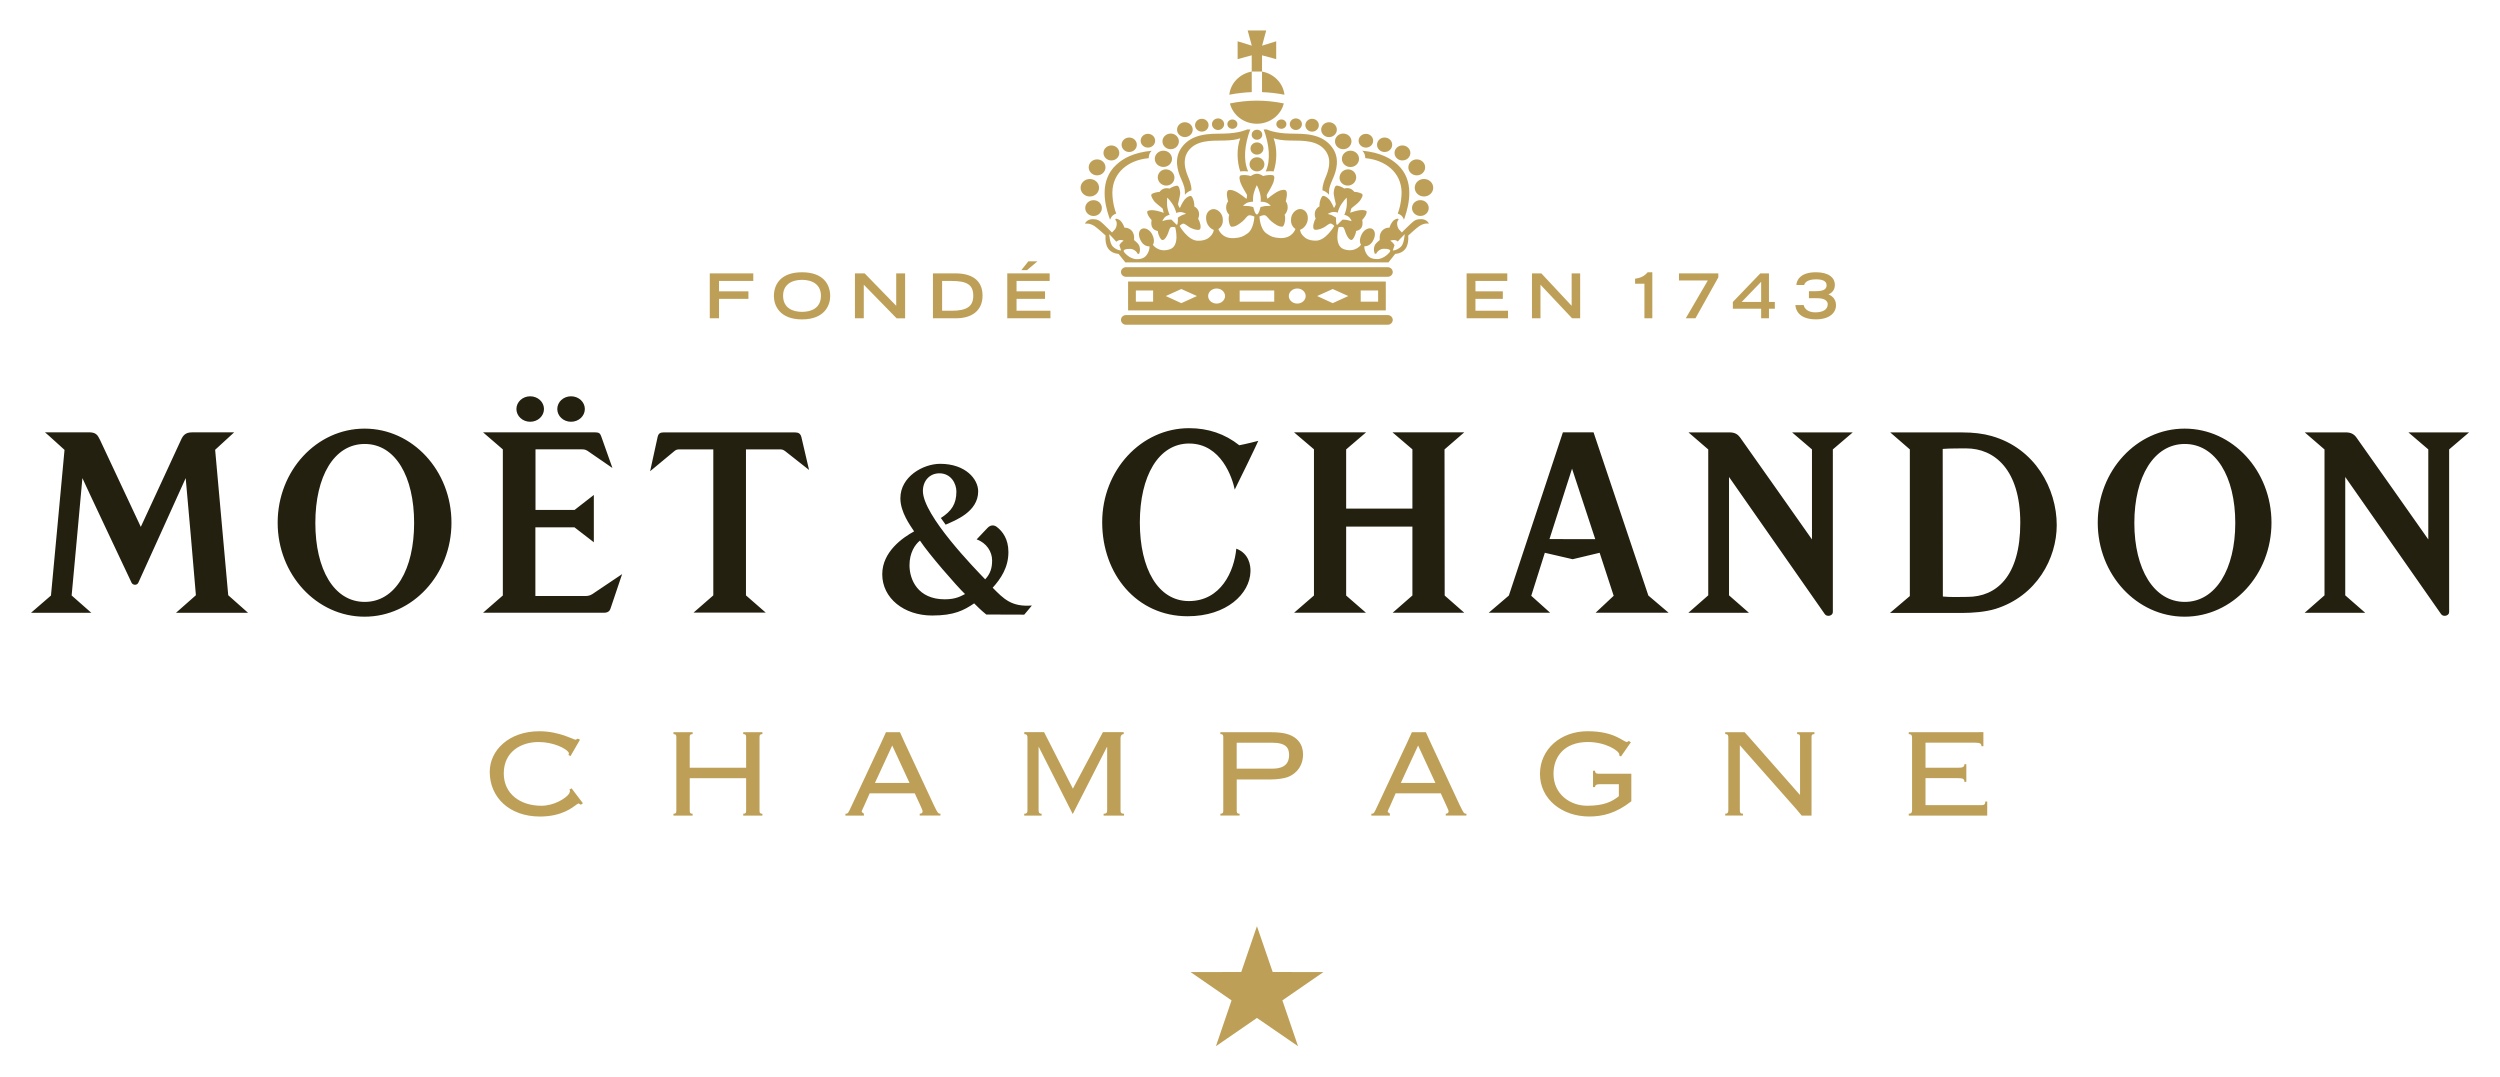 <svg xmlns:svg="http://www.w3.org/2000/svg" xmlns="http://www.w3.org/2000/svg" id="svg91" width="1024" height="441" viewBox="-1.941 -1.941 159.204 68.592"><defs id="defs88"></defs><path style="fill:#bd9f57;fill-rule:evenodd;stroke:none;stroke-width:1" id="Fill-1" d="m 76.537,6.266 c 0.179,0 0.321,-0.133 0.321,-0.299 0,-0.162 -0.141,-0.296 -0.321,-0.296 -0.174,0 -0.319,0.134 -0.319,0.296 0,0.166 0.146,0.299 0.319,0.299 z M 77.772,2.618 C 77.012,2.753 76.422,3.354 76.344,4.094 76.807,4.001 77.287,3.947 77.772,3.928 Z m 2.084,1.476 C 79.772,3.354 79.187,2.756 78.427,2.618 v 1.31 c 0.486,0.019 0.964,0.073 1.428,0.166 z m -6.344,2.698 c 0.275,0 0.5,-0.212 0.5,-0.473 0,-0.259 -0.224,-0.473 -0.5,-0.473 -0.273,0 -0.499,0.214 -0.499,0.473 0,0.261 0.226,0.473 0.499,0.473 z m 2.115,-0.452 c 0.212,0 0.386,-0.168 0.386,-0.373 0,-0.199 -0.174,-0.364 -0.386,-0.364 -0.216,0 -0.389,0.166 -0.389,0.364 0,0.205 0.173,0.373 0.389,0.373 z m 2.801,-4.757 0.902,0.243 V 0.69 L 78.431,0.969 78.693,0 H 77.514 l 0.261,0.969 -0.902,-0.28 v 1.136 l 0.898,-0.243 v 1.035 h 0.656 z m -3.837,4.862 c 0.24,0 0.431,-0.184 0.431,-0.41 0,-0.226 -0.191,-0.407 -0.431,-0.407 -0.236,0 -0.432,0.181 -0.432,0.407 0,0.226 0.196,0.41 0.432,0.41 z m 4.748,-0.479 c 0,0.166 0.143,0.299 0.325,0.299 0.172,0 0.317,-0.133 0.317,-0.299 0,-0.162 -0.145,-0.296 -0.317,-0.296 -0.182,0 -0.325,0.134 -0.325,0.296 z m 4.175,2.213 c 0,0.285 0.246,0.521 0.547,0.521 0.303,0 0.546,-0.236 0.546,-0.521 0,-0.289 -0.243,-0.521 -0.546,-0.521 -0.302,0 -0.547,0.232 -0.547,0.521 z m 0.086,-0.615 c 0.288,0 0.525,-0.223 0.525,-0.499 0,-0.273 -0.237,-0.497 -0.525,-0.497 -0.29,0 -0.525,0.224 -0.525,0.497 0,0.276 0.235,0.499 0.525,0.499 z m 1.447,-0.101 c 0.255,0 0.46,-0.194 0.46,-0.438 0,-0.244 -0.205,-0.438 -0.46,-0.438 -0.258,0 -0.467,0.194 -0.467,0.438 0,0.244 0.21,0.438 0.467,0.438 z M 82.694,6.795 c 0.274,0 0.5,-0.215 0.5,-0.476 0,-0.259 -0.225,-0.472 -0.5,-0.472 -0.273,0 -0.499,0.212 -0.499,0.472 0,0.261 0.226,0.476 0.499,0.476 z m -2.111,-0.455 c 0.213,0 0.386,-0.168 0.386,-0.373 0,-0.199 -0.174,-0.364 -0.386,-0.364 -0.214,0 -0.387,0.166 -0.387,0.364 0,0.205 0.173,0.373 0.387,0.373 z m -7.974,1.225 c 0.286,0 0.522,-0.223 0.522,-0.499 0,-0.273 -0.235,-0.498 -0.522,-0.498 -0.288,0 -0.525,0.224 -0.525,0.498 0,0.276 0.236,0.499 0.525,0.499 z m -7.662,10.292 h -2.159 v -0.757 h 1.814 v -0.479 h -1.814 v -0.663 h 2.11 v -0.482 h -2.701 v 2.861 h 2.751 z M 69.966,7.743 c 0.268,0 0.486,-0.208 0.486,-0.463 0,-0.252 -0.218,-0.46 -0.486,-0.46 -0.268,0 -0.486,0.208 -0.486,0.46 0,0.254 0.218,0.463 0.486,0.463 z M 49.122,17.927 c -0.563,0 -1.207,-0.22 -1.207,-1.03 0,-0.687 0.52,-1.01 1.207,-1.01 0.687,0 1.205,0.323 1.205,1.01 0,0.81 -0.643,1.03 -1.205,1.03 z m 0,-2.522 c -1.327,0 -1.793,0.741 -1.793,1.522 0,0.595 0.369,1.48 1.793,1.48 1.423,0 1.794,-0.885 1.794,-1.48 0,-0.781 -0.47,-1.522 -1.794,-1.522 z m 37.633,3.033 c 0,-0.171 -0.146,-0.307 -0.323,-0.307 H 69.765 c -0.18,0 -0.324,0.136 -0.324,0.307 0,0.171 0.143,0.31 0.324,0.31 h 16.668 c 0.177,0 0.323,-0.139 0.323,-0.31 z m -41.379,26.391 c 0.194,0 0.184,0.099 0.184,0.241 v 1.9 h -3.593 v -1.9 c 0,-0.142 -0.01,-0.241 0.184,-0.241 v -0.122 h -1.22 v 0.122 c 0.194,0 0.183,0.099 0.183,0.241 v 4.587 c 0,0.142 0.011,0.243 -0.183,0.243 v 0.119 h 1.22 v -0.119 c -0.192,0 -0.184,-0.101 -0.184,-0.243 v -2.022 h 3.593 v 2.022 c 0,0.142 0.01,0.243 -0.184,0.243 v 0.119 h 1.22 v -0.119 c -0.191,0 -0.182,-0.101 -0.182,-0.243 v -4.587 c 0,-0.142 -0.01,-0.241 0.182,-0.241 v -0.122 h -1.22 z m 24.037,4.828 v -4.591 c 0,-0.076 0.032,-0.237 0.2,-0.237 v -0.127 h -1.323 l -1.912,3.602 -1.836,-3.602 h -1.26 v 0.127 c 0.185,0 0.201,0.115 0.201,0.237 v 4.591 c 0,0.142 -0.01,0.243 -0.205,0.243 v 0.119 h 1.108 v -0.119 c -0.174,0 -0.193,-0.094 -0.193,-0.243 v -4.013 h 0.012 l 2.163,4.277 2.18,-4.277 h 0.013 v 4.013 c 0,0.142 -0.01,0.243 -0.226,0.243 v 0.119 h 1.302 v -0.119 c -0.22,0 -0.224,-0.101 -0.224,-0.243 z M 58.644,17.856 h -0.598 v -1.898 h 0.598 c 0.983,0 1.387,0.238 1.387,0.939 0,0.67 -0.389,0.96 -1.387,0.96 z m 0.263,-2.38 h -1.445 v 2.861 h 1.471 c 0.992,0 1.689,-0.475 1.689,-1.448 0,-1.032 -0.763,-1.413 -1.714,-1.413 z m -5.141,32.462 1.102,-2.384 1.102,2.384 z m 3.771,1.454 -1.874,-4.017 c -0.109,-0.236 -0.302,-0.669 -0.302,-0.669 h -0.894 c 0,0 -0.18,0.405 -0.287,0.638 l -1.913,4.08 c -0.21,0.443 -0.208,0.475 -0.381,0.475 v 0.119 h 1.178 V 49.899 L 52.921,49.786 c 7e-4,-0.083 0.096,-0.252 0.15,-0.375 l 0.36,-0.809 h 2.873 l 0.372,0.809 c 0.107,0.244 0.127,0.282 0.127,0.346 0,0.088 -0.065,0.141 -0.184,0.141 v 0.119 h 1.319 v -0.119 c -0.141,0 -0.174,-0.032 -0.401,-0.507 z m -23.232,-1.031 0.038,0.098 -0.061,0.168 c -0.227,0.31 -0.965,0.765 -1.769,0.765 -1.337,0 -2.393,-0.753 -2.393,-2.059 0,-1.394 1.112,-2.001 2.212,-2.001 0.96,0 1.757,0.412 1.917,0.657 l 0.023,0.08 -0.03,0.089 0.13,0.071 0.602,-1.042 -0.13,-0.071 -0.143,0.071 -0.087,-0.022 c -0.14,-0.05 -0.327,-0.144 -0.636,-0.247 -0.393,-0.131 -0.934,-0.272 -1.594,-0.272 -1.942,0 -3.158,1.221 -3.158,2.585 0,1.629 1.257,2.848 3.199,2.848 1.389,0 2.072,-0.57 2.348,-0.775 l 0.113,-0.061 0.143,0.083 0.133,-0.092 -0.723,-0.953 z M 86.234,7.743 c 0.273,0 0.486,-0.208 0.486,-0.463 0,-0.252 -0.213,-0.46 -0.486,-0.46 -0.266,0 -0.481,0.208 -0.481,0.46 0,0.254 0.216,0.463 0.481,0.463 z m -17.405,0.538 c 0.28,0 0.505,-0.212 0.505,-0.479 0,-0.262 -0.226,-0.476 -0.505,-0.476 -0.277,0 -0.503,0.214 -0.503,0.476 0,0.267 0.226,0.479 0.503,0.479 z m 3.316,0.414 c 0.306,0 0.547,-0.23 0.547,-0.515 0,-0.289 -0.241,-0.521 -0.547,-0.521 -0.303,0 -0.55,0.232 -0.55,0.521 0,0.285 0.246,0.515 0.55,0.515 z m -28.312,8.405 h 1.873 v -0.479 h -1.873 v -0.663 h 2.183 v -0.482 h -2.771 v 2.861 h 0.589 z M 71.156,7.463 c 0.255,0 0.463,-0.194 0.463,-0.438 0,-0.244 -0.207,-0.441 -0.463,-0.441 -0.253,0 -0.461,0.197 -0.461,0.441 0,0.244 0.208,0.438 0.461,0.438 z m -3.238,1.768 c 0.299,0 0.536,-0.231 0.536,-0.51 0,-0.282 -0.237,-0.508 -0.536,-0.508 -0.293,0 -0.533,0.226 -0.533,0.508 0,0.28 0.241,0.51 0.533,0.51 z m -14.862,6.965 2.091,2.142 h 0.542 V 15.476 H 55.122 v 2.065 l -2.01,-2.065 h -0.62 v 2.861 h 0.564 z m 11.062,-1.489 h -0.577 l -0.448,0.562 h 0.363 z m 3.34,-4.129 c 0.325,0 0.587,-0.249 0.587,-0.557 0,-0.31 -0.262,-0.558 -0.587,-0.558 -0.325,0 -0.59,0.248 -0.59,0.558 0,0.308 0.265,0.557 0.59,0.557 z M 81.616,6.445 c 0.24,0 0.431,-0.182 0.431,-0.41 0,-0.226 -0.191,-0.407 -0.431,-0.407 -0.235,0 -0.428,0.181 -0.428,0.407 0,0.228 0.193,0.41 0.428,0.41 z m 5.753,1.835 c 0.283,0 0.509,-0.212 0.509,-0.479 0,-0.262 -0.226,-0.476 -0.509,-0.476 -0.275,0 -0.5,0.214 -0.5,0.476 0,0.267 0.225,0.479 0.5,0.479 z m 8.797,7.915 2.013,2.139 h 0.516 v -2.858 h -0.542 v 2.065 l -1.93,-2.065 h -0.598 v 2.858 h 0.542 z m -25.777,1.081 h 1.099 v -0.713 h -1.099 z m 2.897,-0.805 0.995,0.448 -0.995,0.454 -0.989,-0.454 z m 2.247,-0.033 c 0.3,0 0.539,0.218 0.539,0.481 0,0.264 -0.239,0.48 -0.539,0.48 -0.296,0 -0.539,-0.216 -0.539,-0.48 0,-0.263 0.242,-0.481 0.539,-0.481 z m 1.47,0.838 h 2.202 v -0.713 h -2.202 z m 3.673,-0.838 c 0.291,0 0.533,0.218 0.533,0.481 0,0.264 -0.241,0.48 -0.533,0.48 -0.301,0 -0.542,-0.216 -0.542,-0.48 0,-0.263 0.241,-0.481 0.542,-0.481 z m 2.255,0.033 0.992,0.448 -0.992,0.454 -0.992,-0.454 z m 1.784,0.805 h 1.108 V 16.563 H 84.713 Z M 69.894,17.834 H 86.312 V 15.995 H 69.894 Z m 32.3,-2.017 v 0.319 h 0.595 v 2.198 h 0.503 V 15.404 h -0.297 c -0.225,0.275 -0.492,0.368 -0.801,0.412 z m -14.925,32.122 1.102,-2.384 1.103,2.384 z m 3.773,1.454 -1.873,-4.017 C 89.062,45.139 88.865,44.706 88.865,44.706 H 87.974 c 0,0 -0.184,0.405 -0.29,0.638 l -1.912,4.08 c -0.211,0.443 -0.207,0.475 -0.379,0.475 v 0.119 h 1.181 v -0.119 l -0.142,-0.113 c 0,-0.083 0.095,-0.252 0.151,-0.375 l 0.356,-0.809 h 2.876 l 0.369,0.809 c 0.11,0.244 0.129,0.282 0.129,0.346 -0.01,0.088 -0.067,0.141 -0.181,0.141 v 0.119 h 1.316 v -0.119 c -0.157,0 -0.177,-0.032 -0.404,-0.507 z m 0.982,-32.293 h 1.744 v -0.479 h -1.744 v -0.663 h 2.028 v -0.482 h -2.591 v 2.858 h 2.639 V 17.856 H 92.024 Z M 79.106,59.984 c 0,0 -0.784,-2.29 -1.003,-2.919 -0.141,0.421 -0.355,1.035 -0.355,1.035 l -0.644,1.884 c 0,0 -2.535,7e-4 -3.23,0.003 0.561,0.388 2.612,1.804 2.612,1.804 0,0 -0.782,2.292 -0.995,2.919 0.562,-0.386 2.612,-1.8 2.612,-1.8 0,0 2.053,1.415 2.618,1.8 -0.214,-0.627 -0.997,-2.919 -0.997,-2.919 0,0 2.046,-1.416 2.615,-1.804 -0.698,-0.002 -3.233,-0.003 -3.233,-0.003 z m 9.05,-49.964 c 0,0.308 0.261,0.557 0.587,0.557 0.327,0 0.591,-0.249 0.591,-0.557 0,-0.31 -0.264,-0.558 -0.591,-0.558 -0.326,0 -0.587,0.248 -0.587,0.558 z m 16.834,5.905 h 1.84 l -1.405,2.409 h 0.617 l 1.456,-2.606 v -0.252 h -2.508 z M 86.755,15.389 C 86.755,15.22 86.609,15.08 86.432,15.08 H 69.765 c -0.18,0 -0.324,0.14 -0.324,0.309 0,0.17 0.143,0.305 0.324,0.305 h 16.668 c 0.177,0 0.323,-0.136 0.323,-0.305 z m 22.229,1.907 1.241,-1.285 v 1.285 z m 1.241,1.038 h 0.498 v -0.606 h 0.374 v -0.432 h -0.374 v -1.82 h -0.55 l -1.75,1.82 v 0.432 h 1.802 z m 2.294,26.493 c 0.197,0 0.184,0.099 0.184,0.241 v 3.618 h -0.021 l -3.185,-3.618 -0.327,-0.363 h -1.233 v 0.122 c 0.193,0 0.197,0.099 0.197,0.241 v 4.587 c 0,0.142 -0.018,0.243 -0.197,0.243 v 0.119 h 1.13 v -0.119 c -0.196,0 -0.2,-0.101 -0.2,-0.243 v -4.119 l 3.613,4.088 0.327,0.394 h 0.628 V 49.656 45.069 c 0,-0.142 -0.01,-0.241 0.184,-0.241 v -0.122 h -1.099 z m 11.985,4.296 c 0,0.254 -0.131,0.23 -0.416,0.23 h -3.392 v -1.719 h 2.081 c 0.289,0 0.398,0.037 0.398,0.238 h 0.122 v -1.127 h -0.122 c 0,0.213 -0.175,0.224 -0.418,0.224 h -2.061 v -1.594 h 3.166 c 0.306,0 0.398,0.053 0.398,0.223 h 0.124 v -0.897 c 0,0 -0.185,0.005 -0.531,0.005 h -4.224 v 0.122 c 0.188,0 0.211,0.099 0.211,0.241 v 4.587 c 0,0.142 -0.023,0.243 -0.211,0.243 v 0.119 h 4.519 c 0.251,0 0.48,0.003 0.48,0.003 v -0.897 z m -9.994,-32.311 c 0.139,-0.054 0.411,-0.211 0.411,-0.596 0,-0.494 -0.425,-0.812 -1.209,-0.812 -1.092,0 -1.241,0.615 -1.241,0.812 h 0.501 c 0,-0.088 0.143,-0.362 0.745,-0.362 0.394,0 0.678,0.096 0.678,0.378 0,0.298 -0.273,0.377 -0.707,0.377 h -0.419 v 0.449 h 0.543 c 0.508,0 0.656,0.205 0.655,0.387 -0.01,0.372 -0.356,0.514 -0.796,0.514 -0.477,0 -0.694,-0.247 -0.734,-0.463 h -0.531 c 0.02,0.296 0.211,0.908 1.312,0.908 0.846,0 1.276,-0.407 1.276,-0.902 0,-0.459 -0.333,-0.626 -0.483,-0.691 z m -14.869,30.347 -0.127,0.004 v 1.041 l 0.13,-10e-4 c 0,-0.166 0.132,-0.185 0.347,-0.185 h 1.169 v 0.767 c -0.441,0.346 -0.946,0.606 -2.019,0.606 -1.08,0 -2.144,-0.727 -2.144,-2.039 0,-1.071 0.671,-2.021 2.196,-2.021 1.134,0 1.996,0.567 1.996,0.797 l -0.018,0.047 0.121,0.08 0.633,-0.907 -0.124,-0.082 -0.12,0.064 c -0.244,0.006 -0.762,-0.686 -2.512,-0.686 -1.724,0 -3.035,1.149 -3.035,2.725 0,1.596 1.397,2.708 3.139,2.708 0.852,0 1.706,-0.204 2.681,-0.97 v -0.492 -0.879 c 0,-0.226 10e-4,-0.385 10e-4,-0.385 h -1.963 c -0.176,0 -0.35,0.03 -0.35,-0.194 z m -19.826,-42.51 C 79.265,4.535 78.688,4.471 78.099,4.471 c -0.589,0 -1.163,0.064 -1.716,0.179 0.183,0.74 0.882,1.292 1.716,1.292 0.834,0 1.534,-0.551 1.715,-1.292 z m -3.893,1.921 c -0.77,0.016 -1.959,-0.043 -2.626,0.899 -0.497,0.694 -0.24,1.497 -0.035,1.958 0.207,0.467 0.261,0.616 0.254,1.037 0.142,-0.18 0.345,-0.263 0.413,-0.28 0,-0.051 0.026,-0.302 -0.197,-0.828 C 73.527,8.869 73.34,8.231 73.721,7.687 74.219,6.985 75.187,7.025 75.815,7.014 l 0.22,-0.003 c 0.447,-0.008 0.778,-0.058 1.006,-0.145 -0.237,0.623 -0.219,1.482 0,2.117 0.113,-0.025 0.346,-0.019 0.504,-0.004 -0.332,-0.702 -0.227,-1.726 0.133,-2.671 l -0.205,0.001 c -0.01,0 -0.469,0.242 -1.494,0.262 z m 2.181,2.408 c 0.262,0 0.475,-0.201 0.475,-0.453 0,-0.246 -0.213,-0.447 -0.475,-0.447 -0.261,0 -0.472,0.201 -0.472,0.447 0,0.252 0.211,0.453 0.472,0.453 z m 0,-2.016 c 0.188,0 0.338,-0.141 0.338,-0.319 0,-0.178 -0.149,-0.321 -0.338,-0.321 -0.182,0 -0.336,0.143 -0.336,0.321 0,0.178 0.153,0.319 0.336,0.319 z m 10.944,4.35 c 0,-0.278 -0.238,-0.503 -0.532,-0.503 -0.296,0 -0.533,0.224 -0.533,0.503 0,0.282 0.238,0.505 0.533,0.505 0.294,0 0.532,-0.224 0.532,-0.505 z m -1.975,0.35 c 0.155,0.061 0.306,0.132 0.395,0.392 0.041,-0.106 0,-7e-4 0.059,-0.165 0.286,-0.845 0.618,-2.336 -0.45,-3.328 -0.46,-0.431 -1.134,-0.79 -2.26,-0.9 0.133,0.127 0.185,0.286 0.189,0.469 l 0.033,0.008 c 1.233,0.12 2.26,0.89 2.28,2.172 0,0.301 -0.053,0.773 -0.168,1.13 -0.052,0.162 -0.061,0.171 -0.078,0.222 z M 84.393,9.538 c 0.105,-0.267 -0.038,-0.565 -0.311,-0.66 -0.276,-0.092 -0.581,0.048 -0.681,0.318 -0.107,0.27 0.033,0.565 0.312,0.658 0.273,0.094 0.579,-0.046 0.679,-0.316 z m 3.892,-0.307 c 0.298,0 0.535,-0.228 0.535,-0.51 0,-0.282 -0.237,-0.508 -0.535,-0.508 -0.294,0 -0.536,0.226 -0.536,0.508 0,0.282 0.241,0.51 0.536,0.51 z m -20.591,2.589 c 0.294,0 0.53,-0.228 0.53,-0.505 0,-0.278 -0.235,-0.503 -0.53,-0.503 -0.293,0 -0.53,0.224 -0.53,0.503 0,0.277 0.238,0.505 0.53,0.505 z m 9.119,33.557 h 2.261 c 0.896,0 1.079,0.342 1.079,0.782 0,0.454 -0.204,0.87 -1.079,0.87 h -2.261 z m 2.139,2.341 c 0.475,0 0.899,-0.073 1.11,-0.152 0.671,-0.263 0.979,-0.821 0.979,-1.436 0,-0.645 -0.349,-1.157 -1.147,-1.342 -0.191,-0.043 -0.5,-0.082 -0.976,-0.082 h -3.143 v 0.122 c 0.192,0 0.184,0.099 0.184,0.241 v 4.587 c 0,0.142 0.01,0.243 -0.184,0.243 v 0.119 h 1.222 V 49.899 c -0.191,0 -0.182,-0.101 -0.182,-0.243 v -1.937 z m 7.807,-33.704 0.111,-0.338 -0.101,-0.14 -0.169,-0.147 c 0,0 0.149,-0.047 0.276,-0.036 0.128,0.012 0.196,0.093 0.198,0.097 0,-0.007 0.024,-0.032 0.099,-0.116 0.198,-0.212 0.344,-0.357 0.344,-0.357 0,0 -0.032,0.6 -0.233,0.793 -0.24,0.231 -0.507,0.259 -0.525,0.245 z m -3.613,-2.083 c 0,0 -0.082,-0.064 -0.213,-0.129 -0.113,-0.064 -0.312,-0.112 -0.312,-0.112 0,0 0.172,-0.137 0.411,-0.126 0.155,0.004 0.224,0.05 0.224,0.05 0,0 -0.015,-0.043 0.095,-0.305 0.151,-0.351 0.467,-0.657 0.467,-0.657 0,0 0.06,0.419 -0.041,0.786 -0.074,0.275 -0.113,0.305 -0.113,0.305 0,0 0.083,0.011 0.208,0.08 0.21,0.116 0.259,0.327 0.259,0.327 0,0 -0.184,-0.058 -0.326,-0.083 -0.128,-0.022 -0.252,-0.011 -0.252,-0.011 l -0.341,0.333 c -0.096,-0.005 -0.068,-0.458 -0.068,-0.458 z m -5.043,-0.208 c -0.135,7e-4 -0.231,-0.468 -0.231,-0.468 0,0 -0.133,-0.047 -0.271,-0.065 -0.156,-0.017 -0.382,-0.013 -0.382,-0.013 0,0 0.146,-0.196 0.395,-0.239 0.159,-0.039 0.253,-0.025 0.253,-0.025 0,0 -0.027,0.007 -0.01,-0.284 0.027,-0.38 0.235,-0.765 0.241,-0.772 v 0 c 0,0.007 0.215,0.392 0.244,0.772 0.018,0.291 -0.01,0.287 -0.01,0.287 0,0 0.091,-0.017 0.252,0.018 0.269,0.047 0.398,0.243 0.398,0.243 0,0 -0.226,-0.006 -0.379,0.013 -0.149,0.022 -0.275,0.065 -0.275,0.065 0,0 -0.095,0.469 -0.233,0.468 z m -5.109,0.662 -0.339,-0.334 c 0,0 -0.133,-0.005 -0.254,0.011 -0.131,0.02 -0.323,0.086 -0.323,0.086 0,0 0.077,-0.224 0.261,-0.327 0.13,-0.071 0.21,-0.083 0.21,-0.083 0,0 -0.044,-0.032 -0.119,-0.303 -0.101,-0.371 -0.038,-0.786 -0.038,-0.786 0,0 0.313,0.303 0.463,0.654 0.114,0.266 0.099,0.32 0.099,0.32 0,0 0.071,-0.034 0.222,-0.05 0.224,-0.023 0.411,0.112 0.411,0.112 0,0 -0.181,0.041 -0.316,0.112 -0.102,0.054 -0.206,0.131 -0.206,0.131 0,0 0.026,0.454 -0.071,0.457 z m -4.069,1.385 c -0.205,-0.192 -0.232,-0.793 -0.232,-0.793 0,0 0.146,0.145 0.338,0.357 0.097,0.104 0.113,0.122 0.114,0.125 7e-4,-7e-4 0.089,-0.091 0.219,-0.106 0.124,-0.019 0.246,0.036 0.246,0.036 l -0.175,0.147 -0.095,0.14 0.107,0.338 c -0.015,0.014 -0.285,-0.015 -0.522,-0.245 z M 87.747,13.061 c 0,0 0.494,-0.459 0.69,-0.593 0.352,-0.234 0.623,-0.161 0.623,-0.161 0,0 -0.118,-0.289 -0.499,-0.289 -0.269,0 -0.418,0.058 -0.678,0.313 -0.227,0.212 -0.55,0.538 -0.55,0.538 L 87.127,12.644 c -0.077,-0.116 -0.162,-0.454 0,-0.584 l -0.024,-0.069 c 0,0 -0.214,-0.018 -0.384,0.215 -0.127,0.178 -0.171,0.357 -0.171,0.357 0,0 -0.249,-0.022 -0.434,0.157 -0.255,0.235 -0.184,0.631 -0.184,0.631 0,0 -0.255,0.19 -0.315,0.326 -0.136,0.303 0,0.547 0,0.547 h 0.085 c 0.082,-0.18 0.277,-0.312 0.478,-0.316 0.306,-0.004 0.422,0.059 0.418,0.141 -0.01,0.083 -0.395,0.515 -0.831,0.515 -0.343,0 -0.528,-0.095 -0.67,-0.313 -0.184,-0.289 -0.149,-0.505 -0.149,-0.505 0,0 0.374,0.049 0.587,-0.419 0.167,-0.365 0.062,-0.612 -0.095,-0.693 -0.193,-0.103 -0.506,0.053 -0.65,0.328 -0.244,0.456 -0.054,0.691 -0.054,0.691 0,0 -0.361,0.527 -1.089,0.284 -0.663,-0.226 -0.339,-1.402 -0.339,-1.402 0,0 0.192,-0.052 0.282,0 0.091,0.05 0.124,0.273 0.208,0.456 0.065,0.138 0.185,0.357 0.328,0.357 0.101,0 0.273,-0.324 0.296,-0.575 0.265,-0.054 0.48,-0.222 0.392,-0.703 0,0 0.322,-0.335 0.277,-0.55 0,-0.032 -0.176,-0.105 -0.433,-0.07 -0.261,0.033 -0.615,0.161 -0.615,0.161 l 0.076,-0.276 c 0.068,-0.073 0.439,-0.331 0.545,-0.483 0.103,-0.15 0.243,-0.375 0.127,-0.447 -0.11,-0.069 -0.332,-0.121 -0.486,-0.124 0,0 -0.095,-0.148 -0.263,-0.208 l -0.032,-0.009 c -0.17,-0.052 -0.345,0.004 -0.345,0.004 -0.121,-0.087 -0.329,-0.172 -0.461,-0.185 -0.139,-0.015 -0.188,0.244 -0.207,0.424 -0.021,0.178 0.118,0.638 0.13,0.738 0.01,0.093 -0.114,0.265 -0.114,0.265 0,0 -0.146,-0.366 -0.314,-0.557 -0.169,-0.183 -0.334,-0.225 -0.393,-0.215 -0.089,0.02 -0.235,0.368 -0.216,0.668 -0.37,0.194 -0.33,0.586 -0.244,0.783 -0.121,0.183 -0.211,0.541 -0.115,0.669 0.056,0.079 0.351,0.041 0.611,-0.095 0.188,-0.1 0.349,-0.269 0.457,-0.263 0.108,0.006 0.232,0.15 0.232,0.15 0,0 -0.522,0.932 -1.161,0.941 -0.53,0.007 -0.732,-0.221 -0.732,-0.221 -0.269,-0.208 -0.287,-0.468 -0.287,-0.468 0,0 0.437,-0.144 0.493,-0.672 0.039,-0.414 -0.216,-0.628 -0.436,-0.653 -0.274,-0.03 -0.567,0.228 -0.62,0.544 -0.096,0.526 0.27,0.723 0.27,0.723 0,0 -0.189,0.637 -1.015,0.579 -0.385,-0.031 -0.53,-0.078 -0.839,-0.298 -0.416,-0.296 -0.439,-1.074 -0.439,-1.074 0,0 0.21,-0.104 0.343,-0.078 0.13,0.024 0.235,0.243 0.429,0.397 0.217,0.168 0.445,0.345 0.692,0.326 0.118,-0.008 0.232,-0.504 0.14,-0.757 0.235,-0.237 0.257,-0.607 0.071,-0.86 0,0 0.155,-0.524 0.015,-0.686 -0.041,-0.048 -0.208,-0.081 -0.494,0.053 -0.28,0.132 -0.69,0.478 -0.69,0.478 0,0 -0.077,-0.201 -0.019,-0.291 0.057,-0.09 0.33,-0.551 0.392,-0.734 0.06,-0.18 0.131,-0.451 -0.035,-0.48 C 78.944,9.192 78.667,9.216 78.497,9.275 78.412,9.216 78.255,9.126 78.102,9.126 v 0 c -0.155,0 -0.307,0.089 -0.392,0.149 -0.172,-0.059 -0.448,-0.083 -0.612,-0.049 -0.17,0.029 -0.099,0.3 -0.038,0.48 0.061,0.183 0.334,0.644 0.392,0.734 0.056,0.09 -0.016,0.291 -0.016,0.291 0,0 -0.414,-0.346 -0.694,-0.478 -0.285,-0.134 -0.453,-0.101 -0.494,-0.057 -0.142,0.165 0.018,0.689 0.018,0.689 -0.184,0.253 -0.17,0.623 0.07,0.86 -0.089,0.253 0.019,0.749 0.138,0.757 0.252,0.02 0.478,-0.157 0.693,-0.326 0.196,-0.154 0.298,-0.375 0.429,-0.397 0.132,-0.027 0.343,0.078 0.343,0.078 0,0 -0.021,0.777 -0.436,1.074 -0.312,0.219 -0.458,0.267 -0.843,0.298 -0.821,0.057 -1.013,-0.579 -1.013,-0.579 0,0 0.366,-0.197 0.271,-0.723 -0.054,-0.316 -0.346,-0.574 -0.622,-0.544 -0.221,0.023 -0.471,0.239 -0.43,0.653 0.054,0.528 0.488,0.672 0.488,0.672 0,0 -0.021,0.26 -0.285,0.468 0,0 -0.2,0.228 -0.73,0.221 -0.641,-0.009 -1.163,-0.941 -1.163,-0.941 0,0 0.122,-0.144 0.233,-0.15 0.105,-0.006 0.266,0.162 0.455,0.263 0.264,0.136 0.553,0.174 0.612,0.095 0.092,-0.128 0,-0.486 -0.119,-0.669 0.089,-0.198 0.128,-0.59 -0.246,-0.783 0.022,-0.301 -0.121,-0.649 -0.215,-0.668 -0.057,-0.011 -0.222,0.031 -0.389,0.215 -0.166,0.191 -0.315,0.557 -0.315,0.557 0,0 -0.125,-0.172 -0.115,-0.268 0.012,-0.097 0.151,-0.558 0.135,-0.735 -0.024,-0.18 -0.071,-0.44 -0.211,-0.424 -0.135,0.013 -0.341,0.097 -0.464,0.185 0,0 -0.174,-0.056 -0.346,-0.004 l -0.027,0.009 c -0.169,0.059 -0.266,0.208 -0.266,0.208 -0.151,0.003 -0.371,0.055 -0.484,0.124 -0.115,0.071 0.024,0.296 0.129,0.447 0.106,0.152 0.477,0.41 0.548,0.483 l 0.074,0.276 c 0,0 -0.357,-0.129 -0.617,-0.161 -0.256,-0.035 -0.426,0.038 -0.433,0.07 -0.044,0.215 0.277,0.549 0.277,0.549 -0.086,0.482 0.129,0.649 0.395,0.701 0.018,0.254 0.193,0.577 0.294,0.577 0.146,0 0.264,-0.22 0.328,-0.357 0.087,-0.186 0.113,-0.405 0.209,-0.456 0.091,-0.052 0.28,0 0.28,0 0,0 0.325,1.176 -0.339,1.399 -0.726,0.247 -1.088,-0.284 -1.088,-0.284 0,0 0.188,-0.231 -0.053,-0.687 -0.145,-0.276 -0.457,-0.432 -0.652,-0.328 -0.157,0.077 -0.262,0.324 -0.093,0.693 0.211,0.468 0.584,0.419 0.584,0.419 0,0 0.036,0.217 -0.147,0.505 -0.14,0.218 -0.331,0.313 -0.667,0.313 -0.442,0 -0.823,-0.433 -0.832,-0.515 0,-0.082 0.111,-0.147 0.418,-0.141 0.199,0.004 0.395,0.136 0.476,0.316 h 0.086 c 0,0 0.137,-0.244 0,-0.549 -0.065,-0.135 -0.318,-0.328 -0.318,-0.328 0,0 0.071,-0.394 -0.179,-0.63 -0.19,-0.178 -0.434,-0.158 -0.434,-0.158 0,0 -0.046,-0.18 -0.176,-0.355 -0.169,-0.233 -0.379,-0.218 -0.379,-0.218 l -0.028,0.072 c 0.163,0.129 0.083,0.468 0,0.584 l -0.207,0.224 c 0,0 -0.321,-0.326 -0.546,-0.538 -0.266,-0.255 -0.416,-0.313 -0.683,-0.313 -0.38,0 -0.497,0.289 -0.497,0.289 0,0 0.27,-0.073 0.623,0.161 0.2,0.136 0.693,0.59 0.693,0.59 -0.052,0.644 0.174,1.115 0.83,1.173 l 0.427,0.54 h 16.768 l 0.425,-0.538 c 0.656,-0.059 0.879,-0.53 0.832,-1.171 z M 72.504,9.853 c 0.275,-0.093 0.415,-0.391 0.31,-0.658 -0.101,-0.27 -0.41,-0.41 -0.685,-0.318 -0.271,0.095 -0.415,0.393 -0.31,0.66 0.102,0.27 0.411,0.41 0.684,0.316 z m -1.331,-1.713 0.036,-0.008 c 0,-0.183 0.049,-0.342 0.188,-0.469 -1.128,0.11 -1.806,0.469 -2.261,0.9 -1.073,0.992 -0.739,2.483 -0.451,3.324 0.053,0.163 0.022,0.063 0.059,0.169 0.11,-0.271 0.239,-0.331 0.393,-0.392 -0.019,-0.051 -0.022,-0.059 -0.075,-0.222 -0.117,-0.357 -0.174,-0.829 -0.17,-1.13 0.022,-1.285 1.046,-2.053 2.281,-2.172 z m 11.107,2.045 c 0.066,0.017 0.273,0.099 0.411,0.28 -0.01,-0.421 0.052,-0.57 0.255,-1.037 C 83.153,8.967 83.409,8.164 82.909,7.47 82.246,6.529 81.053,6.587 80.287,6.571 h -0.059 c -1.021,-0.02 -1.487,-0.262 -1.489,-0.262 l -0.204,-0.001 c 0.354,0.945 0.458,1.97 0.128,2.671 0.16,-0.015 0.389,-0.021 0.502,0.004 0.223,-0.635 0.234,-1.494 0,-2.117 0.231,0.087 0.564,0.137 1.007,0.145 l 0.22,0.003 c 0.627,0.011 1.6,-0.029 2.096,0.672 0.385,0.544 0.197,1.183 -0.01,1.67 -0.224,0.526 -0.205,0.777 -0.197,0.828 z m -4.177,-2.275 c 0.229,0 0.415,-0.173 0.415,-0.388 0,-0.217 -0.186,-0.391 -0.415,-0.391 -0.226,0 -0.411,0.174 -0.411,0.391 0,0.215 0.185,0.388 0.411,0.388 z"></path><path style="fill:#24200f;fill-rule:evenodd;stroke:none;stroke-width:1" id="Fill-4" d="m 58.216,36.24 c -1.712,0 -2.248,-1.245 -2.248,-2.171 0,-0.787 0.346,-1.317 0.667,-1.569 0.534,0.821 2.333,2.89 2.871,3.405 -0.242,0.116 -0.558,0.335 -1.29,0.335 z m 3.051,-0.738 c 0.516,-0.572 1.003,-1.285 1.003,-2.272 0,-0.837 -0.377,-1.324 -0.739,-1.602 -0.218,-0.164 -0.443,-0.102 -0.6,0.073 -0.046,0.053 -0.425,0.438 -0.685,0.722 0.631,0.221 0.986,0.786 0.986,1.338 0,0.458 -0.098,0.839 -0.442,1.206 -0.642,-0.665 -3.968,-4.076 -3.968,-5.627 0,-0.662 0.442,-1.127 1.049,-1.127 0.753,0 1.085,0.667 1.085,1.159 0,0.802 -0.313,1.253 -0.99,1.688 0.078,0.108 0.218,0.309 0.305,0.425 0.623,-0.274 2.073,-0.819 2.073,-2.125 0,-0.774 -0.801,-1.752 -2.421,-1.752 -1.083,0 -2.536,0.812 -2.536,2.196 0,0.882 0.619,1.716 0.875,2.109 -0.71,0.388 -2.03,1.287 -2.03,2.731 0,1.528 1.39,2.629 3.179,2.629 1.407,0 2.019,-0.332 2.677,-0.774 0.218,0.209 0.363,0.377 0.771,0.71 0.189,0 2.185,0.008 2.419,0.008 0.062,-0.083 0.375,-0.428 0.487,-0.583 -1.298,0.104 -1.799,-0.425 -2.499,-1.134 z M 73.789,26.316 c 2.043,0 2.752,2.203 2.9,2.934 0.246,-0.483 1.405,-2.872 1.501,-3.106 -0.163,0.045 -0.848,0.215 -1.212,0.281 -0.917,-0.725 -1.976,-1.088 -3.201,-1.088 -3.054,0 -5.533,2.683 -5.533,5.991 0,3.31 2.196,5.991 5.442,5.991 2.498,0 3.963,-1.443 4.005,-2.838 0.015,-0.394 -0.088,-1.161 -0.903,-1.468 -0.133,1.439 -0.979,3.339 -3.021,3.339 -1.96,0 -3.124,-2.055 -3.124,-5.006 0,-2.954 1.187,-5.032 3.146,-5.032 z m 63.424,10.089 c -1.96,0 -3.212,-2.077 -3.212,-5.032 0,-2.952 1.252,-5.03 3.212,-5.03 1.963,0 3.218,2.078 3.218,5.03 0,2.954 -1.255,5.032 -3.218,5.032 z m -0.01,-11.04 c -3.052,0 -5.534,2.682 -5.534,5.994 0,3.307 2.482,5.988 5.534,5.988 3.058,0 5.535,-2.681 5.535,-5.988 0,-3.312 -2.478,-5.994 -5.535,-5.994 z m -50.463,0.238 1.268,1.083 v 3.773 h -4.221 v -3.769 c 0,0 1.01,-0.86 1.268,-1.086 h -4.586 c 0,0 1.06,0.905 1.267,1.079 v 9.314 c 0,0 -1.004,0.872 -1.267,1.099 h 4.58 c 0,0 -1.01,-0.883 -1.262,-1.097 v -4.392 h 4.221 v 4.388 c 0,0 -1.055,0.92 -1.259,1.101 h 4.564 c 0,0 -1.11,-0.972 -1.249,-1.097 0,0 -0.01,-8.999 -0.01,-9.309 0,0 1.101,-0.955 1.255,-1.086 z m 26.723,1.086 v 5.736 c 0,0 -4.5,-6.397 -4.586,-6.506 -0.143,-0.193 -0.333,-0.314 -0.67,-0.314 -0.148,0 -2.61,0.002 -2.61,0.002 l 1.258,1.086 v 9.294 l -1.266,1.111 h 3.858 l -1.269,-1.111 v -7.541 l 6.098,8.731 c 0.128,0.205 0.517,0.122 0.517,-0.122 V 26.69 l 1.266,-1.082 -3.862,-0.002 z m -16.723,5.714 1.437,-4.486 1.479,4.489 z m 2.808,-6.801 h -1.953 L 94.153,35.999 92.868,37.097 h 3.916 l -1.205,-1.081 0.865,-2.74 1.772,0.41 1.72,-0.41 0.894,2.74 -1.153,1.081 h 4.654 L 103.039,35.999 Z M 11.732,26.714 12.947,25.6 c -0.284,0 -2.375,0.004 -2.698,0.004 -0.401,0 -0.563,0.192 -0.69,0.476 -0.1,0.236 -2.104,4.546 -2.563,5.545 C 6.824,31.244 4.58,26.461 4.394,26.077 4.243,25.771 4.144,25.6 3.682,25.6 h -2.794 c 0.184,0.143 0.999,0.901 1.248,1.12 C 2.117,27.028 1.33,35.329 1.273,35.999 L 0,37.1 h 3.844 l -1.254,-1.105 c 0.014,-0.173 0.666,-7.167 0.685,-7.476 0.096,0.237 3.069,6.527 3.129,6.655 0.078,0.177 0.353,0.197 0.438,0 0.037,-0.092 2.851,-6.272 3.014,-6.655 0.039,0.328 0.631,7.176 0.65,7.461 l -1.269,1.12 h 4.592 l -1.263,-1.12 c -0.018,-0.252 -0.781,-8.729 -0.834,-9.266 z m 111.639,9.371 c -0.359,0 -1.059,0.031 -1.569,-0.022 0,-0.327 -0.01,-9.404 -0.01,-9.404 0.415,-0.038 1.333,-0.033 1.509,-0.033 1.763,0 3.433,1.326 3.433,4.739 0,3.444 -1.542,4.72 -3.366,4.72 z m 1.544,-10.246 c -0.558,-0.16 -1.184,-0.231 -1.858,-0.231 h -4.606 l 1.247,1.082 v 9.342 l -1.265,1.075 h 4.668 c 0.533,0 1.393,-0.054 2.048,-0.255 2.631,-0.82 3.907,-3.221 3.907,-5.337 0,-2.324 -1.378,-4.889 -4.141,-5.675 z m -93.111,-0.91 c 0.485,0 0.878,-0.363 0.878,-0.813 0,-0.447 -0.393,-0.81 -0.878,-0.81 -0.486,0 -0.879,0.363 -0.879,0.81 0,0.45 0.393,0.813 0.879,0.813 z m 2.603,0 c 0.485,0 0.878,-0.363 0.878,-0.813 0,-0.447 -0.393,-0.81 -0.878,-0.81 -0.489,0 -0.878,0.363 -0.878,0.81 0,0.45 0.389,0.813 0.878,0.813 z M 21.262,36.405 c -1.961,0 -3.146,-2.077 -3.146,-5.032 0,-2.952 1.185,-5.03 3.146,-5.03 1.957,0 3.147,2.078 3.147,5.03 0,2.954 -1.19,5.032 -3.147,5.032 z m -0.01,-11.04 c -3.056,0 -5.537,2.682 -5.537,5.994 0,3.307 2.481,5.988 5.537,5.988 3.057,0 5.536,-2.681 5.536,-5.988 0,-3.312 -2.479,-5.994 -5.536,-5.994 z m 14.024,10.666 h -3.142 v -4.378 h 2.489 c 0.032,0.026 1.139,0.871 1.235,0.953 v -3.015 l -1.228,0.956 h -2.488 v -3.862 h 2.92 c 0.194,0 0.274,0.02 0.408,0.106 l 1.573,1.083 C 37.029,27.836 36.367,25.971 36.329,25.859 36.256,25.657 36.189,25.6 35.877,25.6 h -7.079 c 0,0 1.181,1.02 1.263,1.09 0,0.039 0,9.175 0,9.305 l -1.262,1.101 h 7.698 c 0.271,0 0.379,-0.122 0.423,-0.267 0.016,-0.052 0.701,-2.087 0.74,-2.195 -0.039,0.024 -1.754,1.184 -1.884,1.266 -0.167,0.102 -0.279,0.131 -0.5,0.131 z m 13.416,-10.424 c -0.23,0 -8.225,-0.002 -8.376,-0.002 -0.24,0 -0.348,0.078 -0.397,0.303 -0.018,0.08 -0.429,1.955 -0.476,2.172 0.104,-0.091 1.434,-1.191 1.532,-1.271 0.113,-0.097 0.187,-0.122 0.356,-0.122 0.058,0 1.98,0.004 2.138,0.004 v 9.298 c 0,0 -1.113,0.966 -1.26,1.099 h 4.601 l -1.26,-1.099 v -9.301 h 2.116 c 0.176,0 0.246,0.008 0.397,0.124 0.054,0.047 1.324,1.044 1.506,1.187 -0.019,-0.087 -0.439,-1.902 -0.487,-2.09 -0.056,-0.229 -0.196,-0.301 -0.39,-0.301 z m 102.768,-0.002 1.268,1.084 v 5.736 c 0,0 -4.5,-6.397 -4.587,-6.506 -0.142,-0.193 -0.336,-0.314 -0.67,-0.314 -0.148,0 -2.612,0.002 -2.612,0.002 l 1.257,1.086 v 9.294 l -1.264,1.111 h 3.856 l -1.271,-1.111 v -7.541 l 6.102,8.731 c 0.128,0.205 0.517,0.122 0.517,-0.122 V 26.69 l 1.266,-1.082 z"></path></svg>